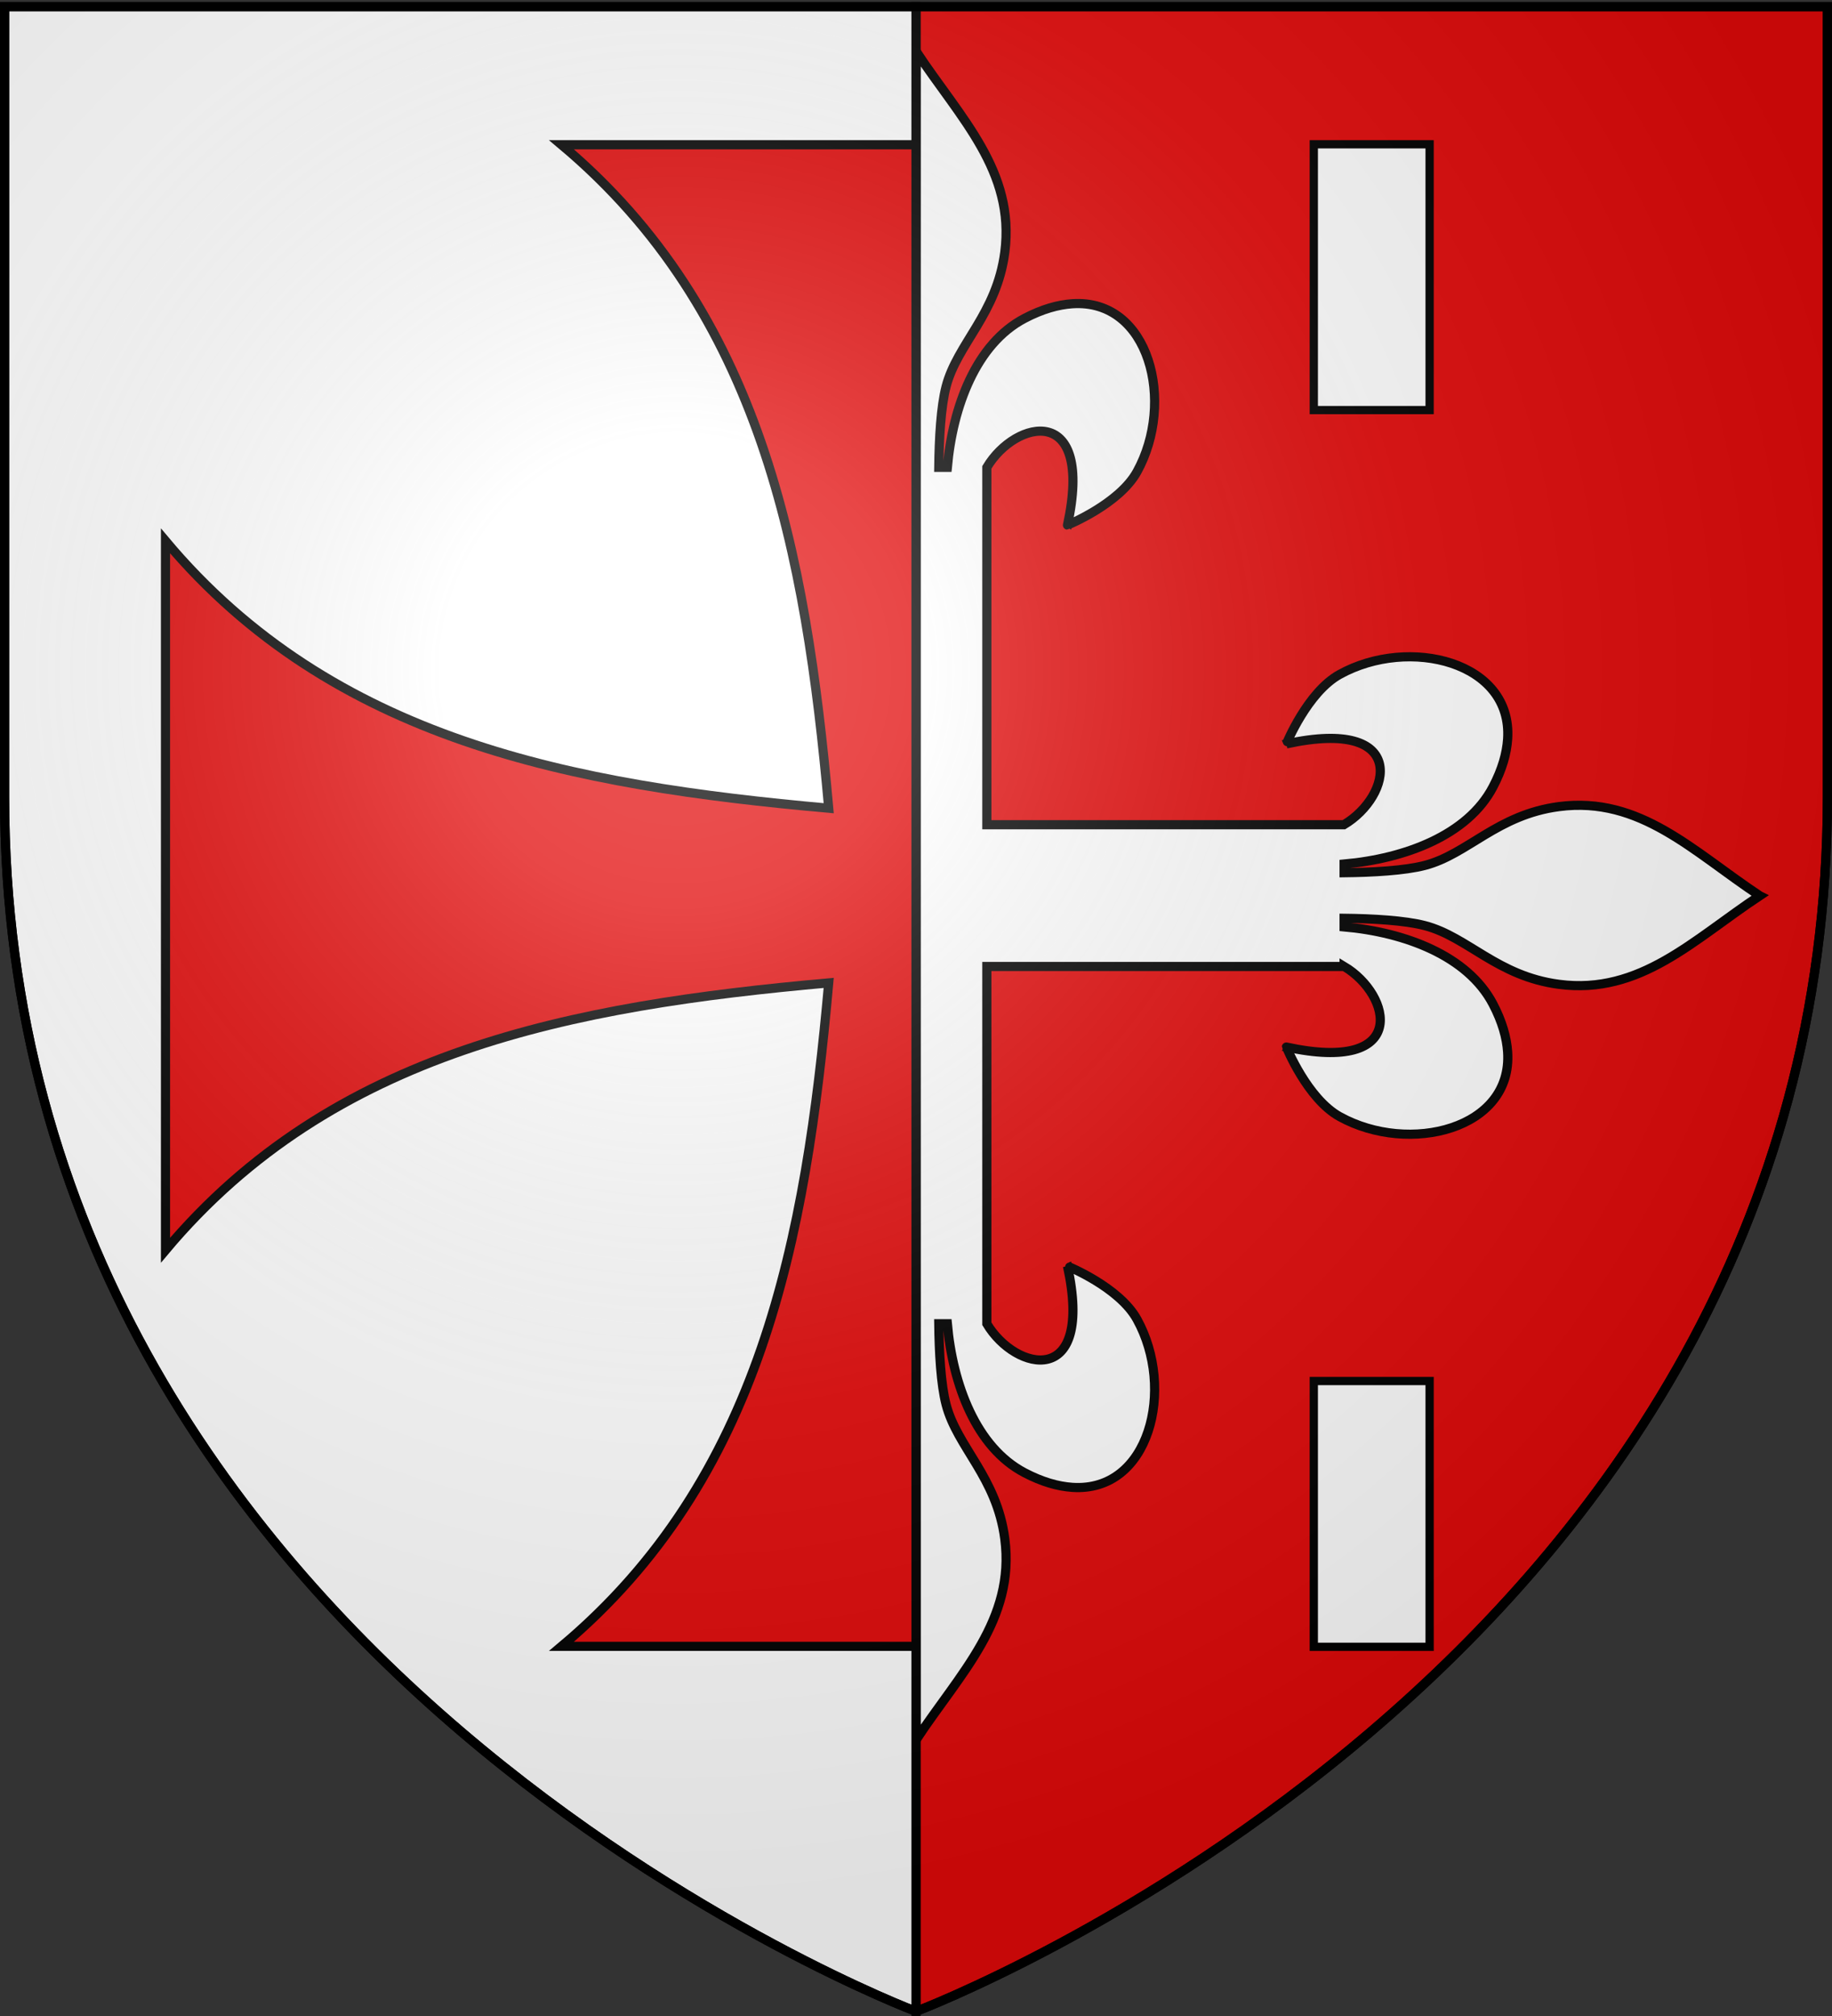 <svg xmlns="http://www.w3.org/2000/svg" xmlns:xlink="http://www.w3.org/1999/xlink" width="600" height="660" version="1.0"><rect width="100%" height="100%" fill="#333333" stroke="none"/><defs><radialGradient xlink:href="#a" id="b" cx="221.445" cy="226.331" r="300" fx="221.445" fy="226.331" gradientTransform="matrix(1.353 0 0 1.349 -77.63 -85.747)" gradientUnits="userSpaceOnUse"/><linearGradient id="a"><stop offset="0" style="stop-color:white;stop-opacity:.314"/><stop offset=".19" style="stop-color:white;stop-opacity:.251"/><stop offset=".6" style="stop-color:#6b6b6b;stop-opacity:.125"/><stop offset="1" style="stop-color:black;stop-opacity:.125"/></linearGradient></defs><g style="display:inline"><path d="M300 658.5s298.5-112.32 298.5-397.772V2.176H300z" style="fill:#e20909;fill-opacity:1;fill-rule:evenodd;stroke:#000;stroke-width:3"/><path d="M300 2.176H1.5v258.552C1.5 546.18 300 658.5 300 658.5z" style="fill:#fff;fill-opacity:1;fill-rule:evenodd;stroke:#000;stroke-width:3"/></g><path d="M300 47.392H183.894c65.313 54.804 79.995 133.05 87.516 217.206-84.155-7.52-162.402-22.205-217.206-87.518v232.216c54.804-65.313 133.05-79.995 217.206-87.516-7.52 84.155-22.205 162.402-87.518 217.206H300z" style="fill:#e20909;fill-opacity:1;stroke:#000;stroke-width:3;stroke-miterlimit:4;stroke-opacity:1;stroke-dasharray:none;display:inline"/><path d="M576.328 293.251c-21.77-14.421-39.13-32.657-65.719-29.187-20.23 2.64-29.887 15.578-43.937 19.25-6.616 1.729-17.155 2.295-26.469 2.406v-2.844c19.89-1.76 40.438-9.398 48.75-25.218 3.051-5.808 4.5-11.036 4.813-15.72 1.684-25.288-32.24-33.738-55-21.155-10.64 5.881-17.47 22.83-17.47 22.75 40.297-8.789 34.659 17.083 18.845 26.468H323.203v-117c9.415-15.767 35.184-21.337 26.406 18.907-.08 0 16.9-6.83 22.782-17.47 12.582-22.76 4.132-56.684-21.157-55-4.683.313-9.91 1.762-15.718 4.813-15.82 8.313-23.49 28.86-25.25 48.75h-2.813c.112-9.313.677-19.853 2.406-26.468 3.672-14.05 16.579-23.708 19.22-43.938 3.469-26.588-14.58-43.949-29-65.719v552.625c14.42-21.77 32.469-39.13 29-65.718-2.641-20.23-15.548-29.888-19.22-43.938-1.729-6.616-2.294-17.155-2.406-26.469h2.813c1.76 19.891 9.43 40.438 25.25 48.75 5.807 3.052 11.035 4.5 15.718 4.813 25.29 1.684 33.74-32.24 21.157-55-5.882-10.64-22.861-17.438-22.782-17.438 8.778 40.244-16.99 34.643-26.406 18.875V316.408h117v-.032c15.768 9.416 21.338 35.184-18.906 26.407 0-.08 6.83 16.9 17.469 22.78 22.76 12.584 56.684 4.134 55-21.155-.312-4.683-1.762-9.912-4.813-15.72-8.312-15.82-28.859-23.489-48.75-25.25v-2.812c9.314.112 19.853.678 26.469 2.407 14.05 3.671 23.707 16.578 43.937 19.218 26.588 3.47 43.95-14.578 65.72-29z" style="fill:#fff;fill-opacity:1;stroke:#000;stroke-width:3;stroke-miterlimit:4;stroke-dasharray:none;display:inline"/><path d="M430.286 47.242h37.928v87.013h-37.928zM430.286 452.123h37.928v87.013h-37.928z" style="color:#000;fill:#fff;fill-opacity:1;fill-rule:nonzero;stroke:#000;stroke-width:2.7;stroke-linecap:butt;stroke-linejoin:miter;stroke-miterlimit:4;stroke-opacity:1;stroke-dashoffset:0;marker:none;visibility:visible;display:inline;overflow:visible"/><path d="M300 658.5s298.5-112.32 298.5-397.772V2.176H1.5v258.552C1.5 546.18 300 658.5 300 658.5" style="opacity:1;fill:url(#b);fill-opacity:1;fill-rule:evenodd;stroke:none;stroke-width:1px;stroke-linecap:butt;stroke-linejoin:miter;stroke-opacity:1"/><path d="M300 658.5S1.5 546.18 1.5 260.728V2.176h597v258.552C598.5 546.18 300 658.5 300 658.5z" style="fill:none;stroke:#000;stroke-width:3;stroke-linecap:butt;stroke-linejoin:miter;stroke-miterlimit:4;stroke-opacity:1;stroke-dasharray:none"/></svg>